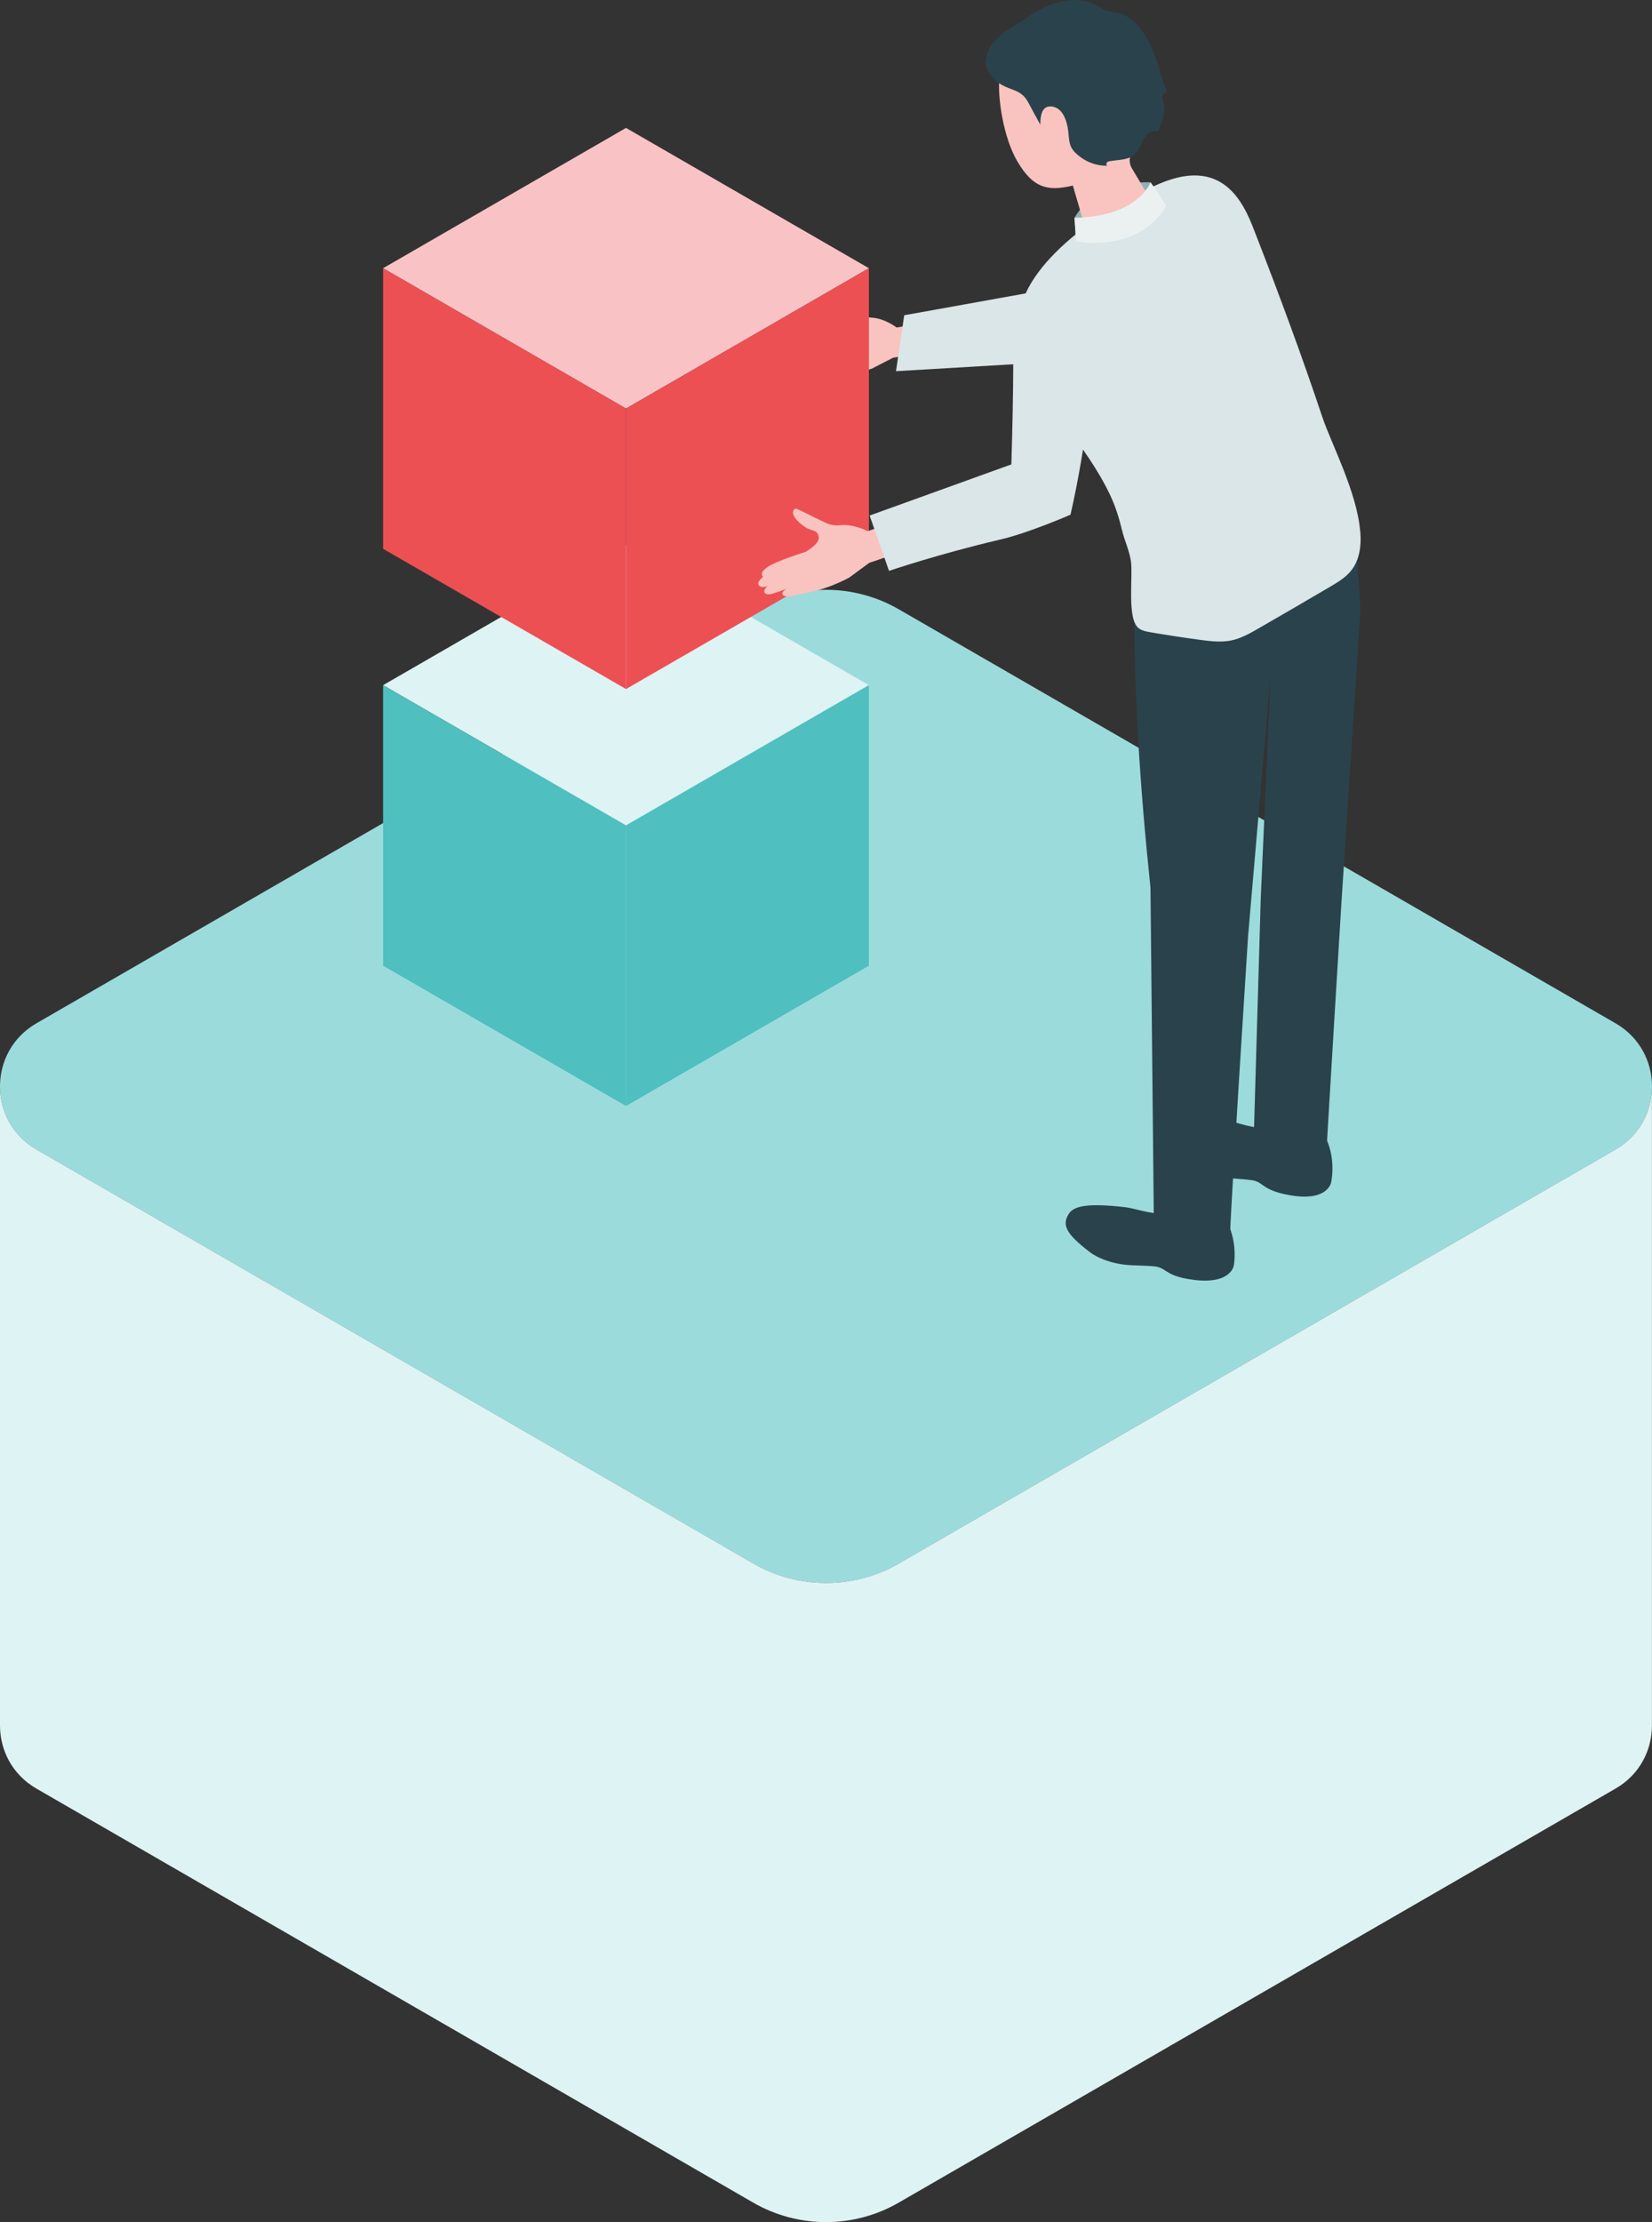 <?xml version="1.0" encoding="UTF-8"?>
<svg id="_レイヤー_1" data-name="レイヤー 1" xmlns="http://www.w3.org/2000/svg" viewBox="0 0 293.69 394.86">
  <rect x="0" y="0" width="293.69" height="394.86" fill="#333333" stroke="none"/>
  <defs>
    <style>
      .cls-1 {
        fill: #4fbfc0;
      }

      .cls-1, .cls-2, .cls-3, .cls-4, .cls-5, .cls-6, .cls-7, .cls-8, .cls-9, .cls-10 {
        stroke-width: 0px;
      }

      .cls-2 {
        fill: #2a424b;
      }

      .cls-3 {
        fill: #dae6e7;
      }

      .cls-4 {
        fill: #ebf1f1;
      }

      .cls-5 {
        fill: #def3f3;
      }

      .cls-6 {
        fill: #91b1b3;
      }

      .cls-7 {
        fill: #f9c3c0;
      }

      .cls-8 {
        fill: #9cdbdc;
      }

      .cls-9 {
        fill: #f9c3c5;
      }

      .cls-10 {
        fill: #ed5053;
      }
    </style>
  </defs>
  <g>
    <path class="cls-8" d="M159.79,277.83l127.43-73.57c8.63-4.98,8.63-17.43,0-22.42l-127.43-73.57c-8.01-4.62-17.88-4.62-25.88,0L6.47,181.84c-8.63,4.98-8.63,17.43,0,22.42l127.43,73.57c8.01,4.62,17.88,4.62,25.88,0Z"/>
    <path class="cls-5" d="M293.69,193c.01,4.37-2.14,8.75-6.47,11.25l-127.43,73.57c-8.01,4.62-17.88,4.62-25.88,0L6.47,204.25C2.14,201.75-.01,197.37,0,193v113.62c0,4.36,2.16,8.71,6.47,11.2h0l127.43,73.57c8.01,4.62,17.88,4.62,25.88,0l127.43-73.57h0c4.31-2.49,6.47-6.84,6.47-11.2v-113.62Z"/>
  </g>
  <g>
    <path class="cls-7" d="M163.22,62.82l-4.45.75-3.74,1.92c-1.74.62-4.42,1.24-6.26,1.34-2.01.11-3.5.2-3.99.21-.73.01-1.56-.11-1.54-.65,0-.41.88-.68.88-.68,0,0-2.43.43-2.78.45-.35.02-1.03-.03-1.09-.53-.06-.5.7-.93.7-.93-1,.17-1.43-.12-1.52-.53-.12-.52,1.03-1.19,1.03-1.19,0,0-.79-.64,1-1.5,1.61-.78,6.93-1.53,6.93-1.53.98-.47,1.95-.89,2.4-1.59.28-.43.22-1.06-.1-1.45-.2-.24-1.22-.72-1.46-.91-.66-.53-2.68-2.58-1.67-3.51.06-.05.12-.1.2-.1.08,0,.17.03.24.07.5.26.98.63,1.43.96.96.71,1.95,1.37,2.92,2.06.02.02.05.03.07.05.76.57,1.67.86,2.61.92,2.27.13,4.38,1.75,4.38,1.75l9.91-1.73.23,6.96-6.31-.6Z"/>
    <path class="cls-3" d="M214.34,32.24c-4.21-.93-7.18.5-12.18,5.74-4.55,4.77-8.13,8.35-12.68,12.87l-28.73,5.17-1.46,9.94,31.61-1.87s23.93-15.66,27.06-25.45c.89-2.78-.77-5.77-3.62-6.4Z"/>
    <g>
      <polygon class="cls-5" points="68.11 121.75 111.29 146.67 154.47 121.75 111.29 96.82 68.11 121.75"/>
      <polygon class="cls-1" points="111.29 146.67 68.11 121.75 68.11 171.6 111.29 196.53 111.29 146.67"/>
      <polygon class="cls-1" points="111.29 146.67 154.47 121.75 154.47 171.6 111.29 196.53 111.29 146.67"/>
    </g>
    <g>
      <polygon class="cls-9" points="68.11 47.66 111.29 72.59 154.47 47.66 111.29 22.73 68.11 47.66"/>
      <polygon class="cls-10" points="111.29 72.59 68.11 47.66 68.11 97.52 111.29 122.44 111.29 72.59"/>
      <polygon class="cls-10" points="111.29 72.59 154.47 47.66 154.47 97.52 111.29 122.44 111.29 72.59"/>
    </g>
    <g>
      <path class="cls-6" d="M204.54,32.4s-9.55-.62-13.52,6.3c.12,1.77.28,4.19.28,4.19,0,0,9.64,2.38,16.47-5.55-.8-1.34-3.23-4.94-3.23-4.94Z"/>
      <g>
        <path class="cls-2" d="M235.86,202.56c1.68,3.79.78,7.56.78,7.56,0,0-.56,3.38-7.11,2.3-1.42-.25-2.92-.57-4.19-1.28-1.01-.56-1.49-1.22-2.72-1.41-1.8-.28-3.63-.26-5.41-.55-1.67-.27-3.35-.81-4.83-1.65-.44-.25-.85-.52-1.24-.84-4.14-3.46-4.75-5.04-3.46-6.91.83-1.2,2.72-1.96,9.99-.8,1.82.29,4.18,1.35,6.94,1.49.93.05,1.87-.09,2.72-.48,1.04-.47,2.55-.62,4.15-.3,2.24.44,3.97,1.63,4.38,2.88Z"/>
        <path class="cls-2" d="M235.92,203.42c.3-1.53-1.69-3.21-4.44-3.75-2.75-.54-5.22.26-5.52,1.79-.3,1.53,1.69,3.21,4.44,3.75,2.75.54,5.22-.26,5.52-1.79Z"/>
      </g>
      <g>
        <path class="cls-2" d="M218.24,217.32c1.84,3.71,1.11,7.51,1.11,7.51,0,0-.41,3.4-7,2.61-1.43-.19-2.94-.45-4.24-1.1-1.03-.52-1.55-1.16-2.77-1.3-1.81-.2-3.63-.11-5.43-.32-1.68-.2-3.38-.67-4.89-1.44-.45-.23-.88-.49-1.27-.79-4.29-3.27-4.97-4.83-3.76-6.76.77-1.23,2.64-2.07,9.95-1.23,1.83.21,4.23,1.17,7,1.19.93,0,1.86-.17,2.69-.59,1.02-.52,2.52-.73,4.13-.48,2.25.34,4.03,1.46,4.5,2.69Z"/>
        <path class="cls-2" d="M218.34,218.18c.23-1.54-1.82-3.13-4.59-3.55-2.77-.42-5.21.49-5.44,2.03-.23,1.54,1.82,3.13,4.59,3.55,2.77.42,5.21-.49,5.44-2.03Z"/>
      </g>
      <path class="cls-2" d="M202.71,101.03c-.32.27-.58.58-.76.94-.28.55-.29,1.18-.29,1.8-.19,18.32.96,35.66,2.87,53.98l.61,60.52s3.96,3.58,13.56.61c.19-5.97,3.18-52.52,3.18-52.52l4.01-46.43-1.76,39.82-1.4,47.93s5.53,3.32,12.87.73c.06-1.9,2.85-47.56,2.85-47.56l3.42-52.54-.82-12.31s-7.13,4.07-18.43,4.48c-3.62.13-16.15-2.57-19.9.56Z"/>
      <path class="cls-3" d="M241.83,94.39c.24,2.92-.23,5.52-1.95,7.38-.96,1.04-2.2,1.78-3.43,2.5-4.2,2.47-8.41,4.92-12.63,7.35-1.6.92-3.24,1.86-5.06,2.21-1.73.33-3.51.12-5.25-.11-3-.4-6-.86-8.99-1.37-.75-.13-1.53-.28-2.12-.75-2.1-1.69-.95-9.29-1.35-11.9-.29-1.91-1.14-3.66-1.58-5.5-.53-2.2-1.18-4.27-2.16-6.33-2.13-4.48-5.09-8.49-8.02-12.46-3.75-5.07-7.74-11.4-8.08-17.96-.48-9.58,14.07-20.17,24.92-24.81,12.16-5.2,15.46,4.74,17.23,9.3,4.13,10.62,8.1,21.32,11.71,32.13,1.54,4.62,6.17,13.36,6.74,20.32Z"/>
      <path class="cls-7" d="M177.67,13.81c.31-2.89,2.51-7.33,11.11-9.23,8.6-1.89,12.27,3.76,14.08,11.22,1.03,4.24.39,8.27-1.61,11.29-.56.84-.55,1.94-.03,2.81,1.42,2.38,3.95,6.64,3.95,6.64.44,1.51-1.89,3.81-5.2,5.12s-6.37,1.15-6.81-.37l-2.43-8.32c-4.65,1.15-7.14.28-9.82-4.21-2.6-4.35-3.59-11.64-3.24-14.96Z"/>
      <path class="cls-4" d="M204.54,32.4s-2.08,6.09-13.52,6.3l.28,4.19s10.9,2.27,16.03-6.26c-.91-1.66-2.79-4.23-2.79-4.23Z"/>
      <path class="cls-2" d="M184.93,22.13c-.71-1.31-1.44-2.62-2.14-3.94-1.29-2.4-2.99-1.97-5.18-3.4-1.33-.87-2.4-2.31-2.38-3.9,0-.63.19-1.26.45-1.83.84-1.88,2.46-3.21,4.21-4.2,1.72-.98,3.2-2.19,4.93-3.13,3.52-1.91,7.83-2.63,11.24-.09.72.53,2.76.45,3.74.97,1.38.75,2.54,1.87,3.45,3.14,2.23,3.08,2.89,7.2,4.23,10.72-.37-.17-.79.21-.85.61-.06.4.12.79.23,1.18.48,1.71-.28,3.51-1.02,5.13-.61-.23-1.32.02-1.8.45-1.3,1.17-1.37,3.33-3.14,4.13-1.03.46-2.36.47-3.46.64-.23.04-.48.08-.64.25-.16.17-.16.51.06.59-1.79.05-3.58-.58-4.98-1.69-1.78-1.4-1.75-2.26-1.95-4.24-.21-2.15-1.06-4.4-2.96-4.6-1.81-.19-2.01,1.69-2.03,3.21Z"/>
      <path class="cls-7" d="M158.95,98.51l-4.43,1.51-3.51,2.59c-1.68.92-4.31,2.01-6.18,2.41-2.03.44-3.55.79-4.05.88-.75.13-1.61.15-1.69-.41-.06-.42.78-.85.78-.85,0,0-2.42.84-2.77.92-.36.08-1.06.14-1.2-.36-.14-.5.56-1.06.56-1.06-.99.34-1.48.11-1.64-.29-.21-.51.86-1.39.86-1.39,0,0-.92-.52.77-1.7,1.51-1.07,6.83-2.72,6.83-2.72.93-.64,1.85-1.24,2.19-2.03.21-.48.05-1.12-.35-1.46-.24-.21-1.37-.53-1.65-.69-.76-.43-3.17-2.19-2.3-3.32.05-.06.11-.12.18-.14.09-.02.18,0,.26.03.56.18,1.1.48,1.62.74,1.1.57,2.23,1.08,3.34,1.62.03.01.05.03.08.04.87.46,1.85.6,2.83.5,2.35-.24,4.77,1.06,4.77,1.06l9.86-3.43,1.4,7.08-6.56.44Z"/>
      <path class="cls-3" d="M185.2,50.78c-3.83,2.31-5.04,5.51-5.06,13.01-.02,6.84-.15,12.08-.34,18.73l-25.2,9.09,3.45,9.83s8.92-3.03,19.75-5.56c5.12-1.19,12.51-4.42,12.51-4.42,0,0,6.81-28.85,2.18-38.45-1.32-2.73-4.7-3.79-7.29-2.23Z"/>
    </g>
  </g>
</svg>